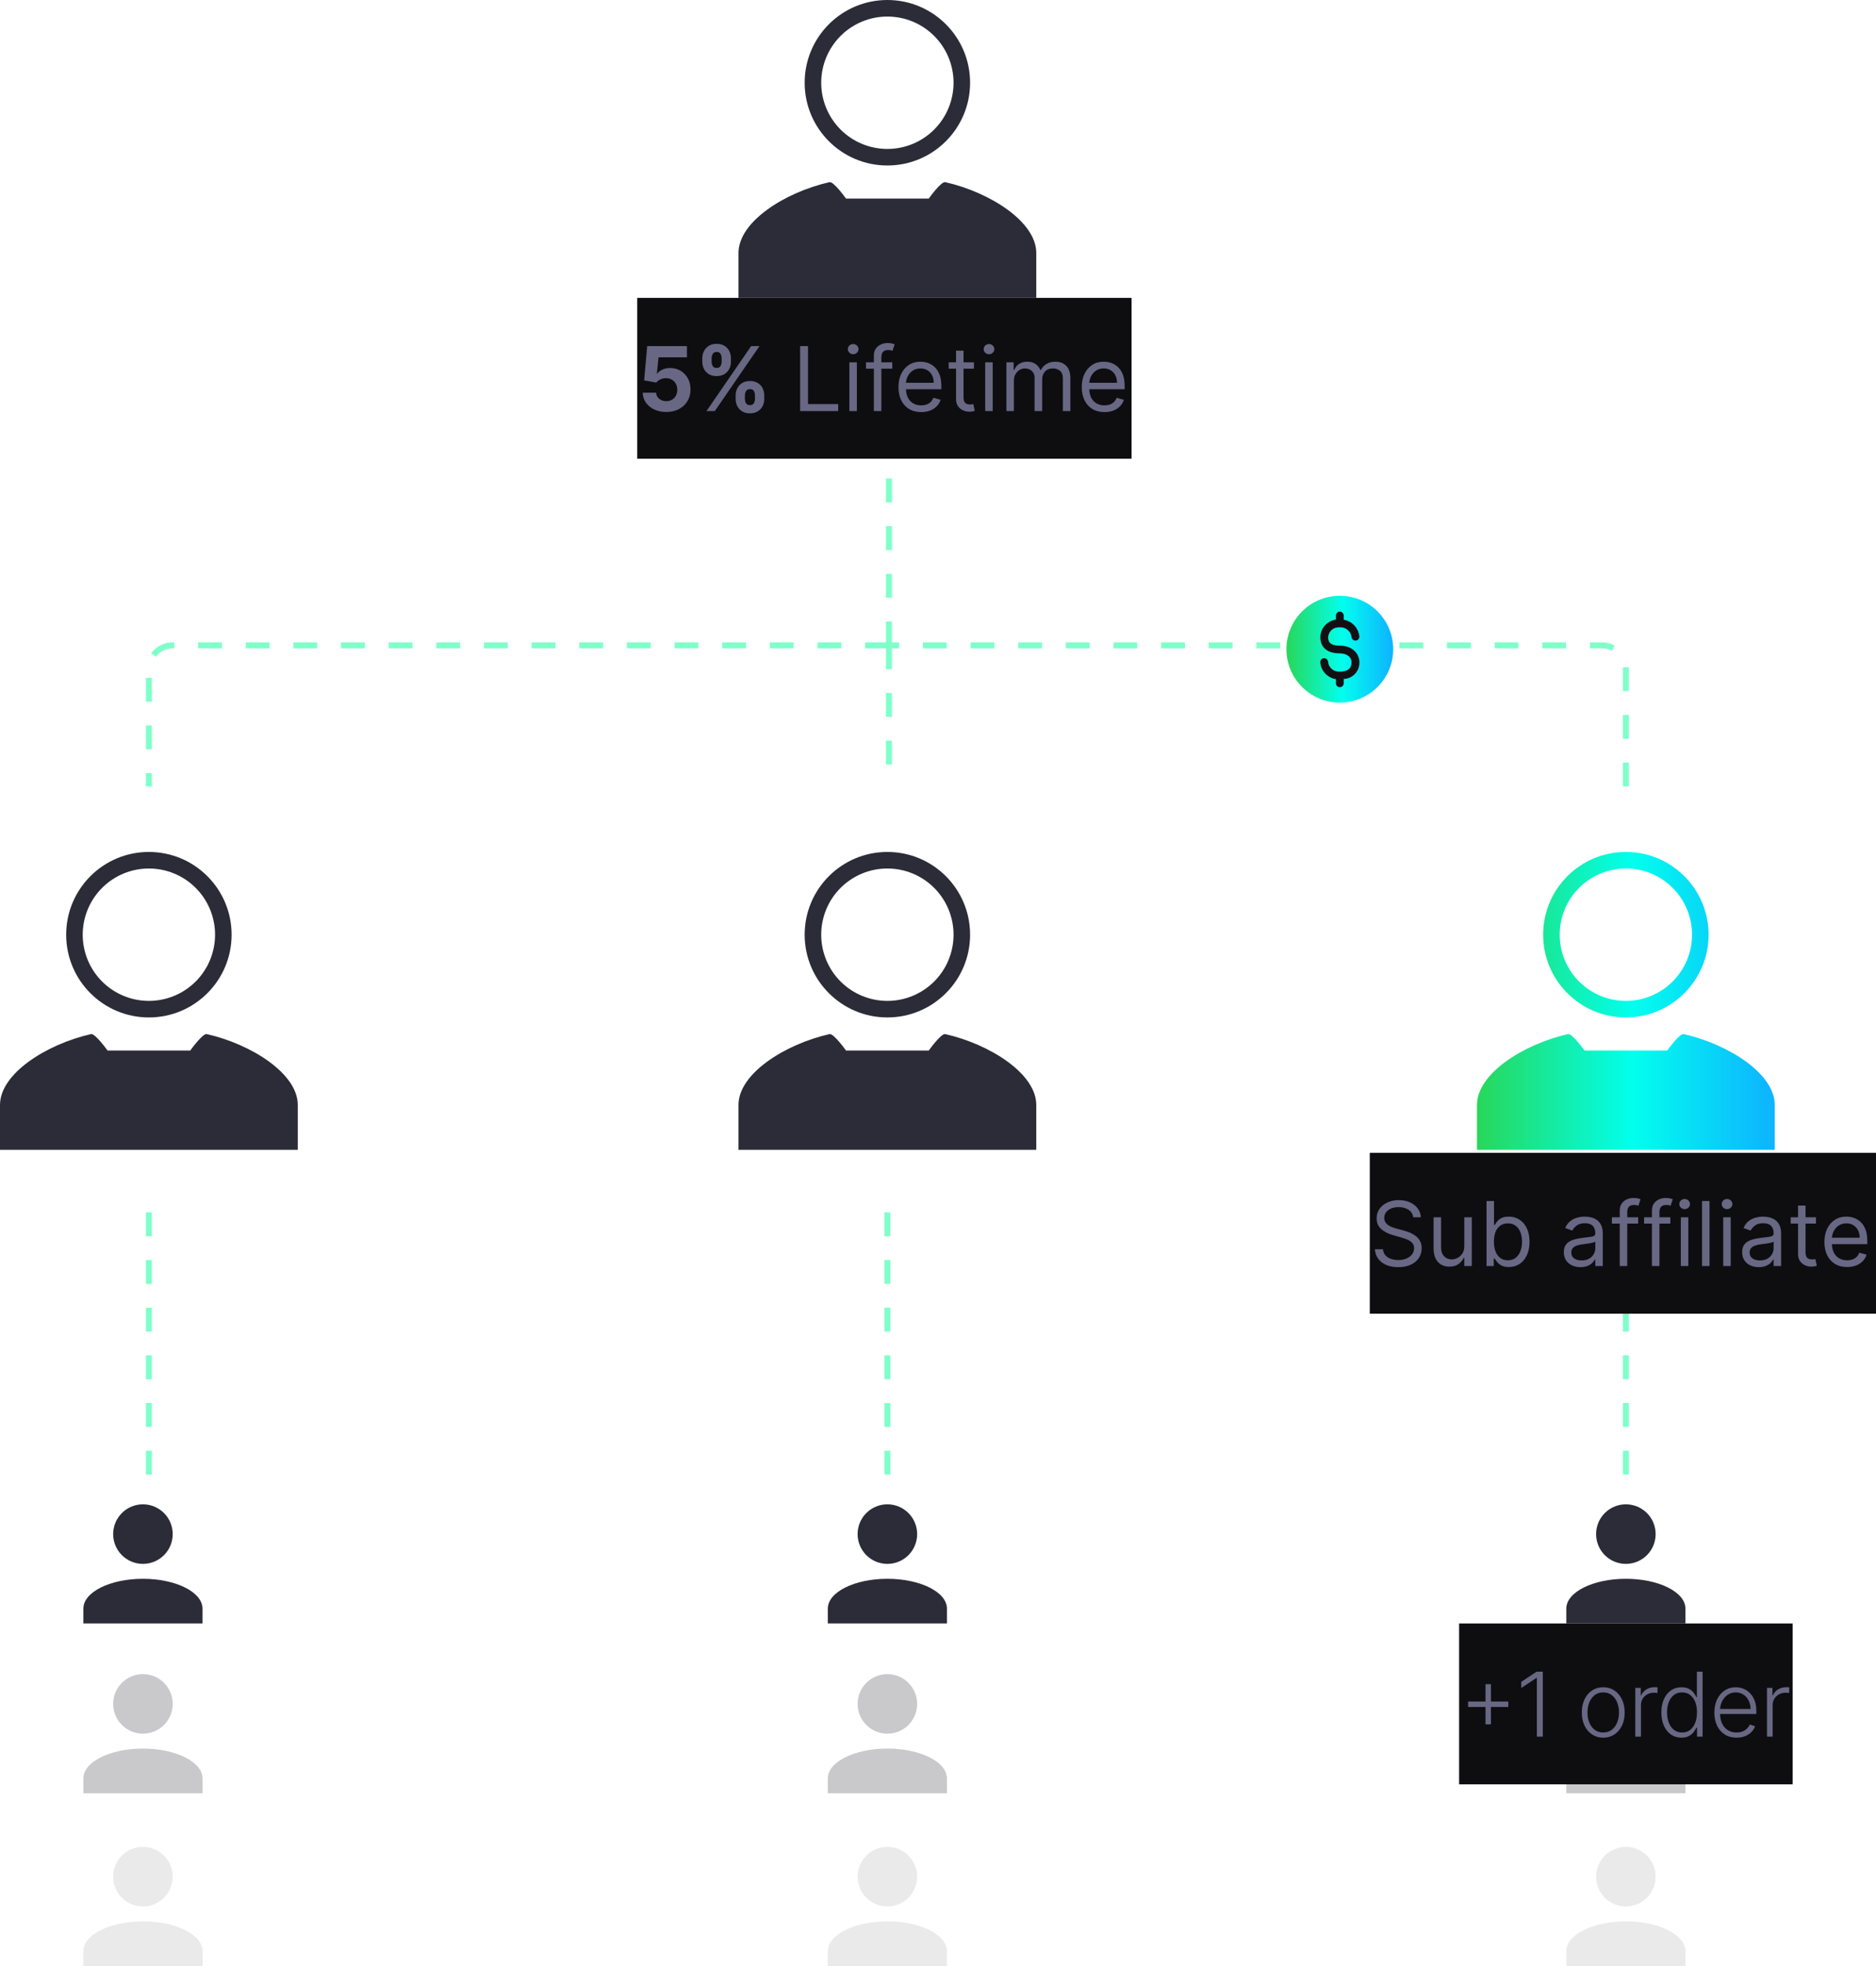 <svg width="315" height="330" viewBox="0 0 315 330" fill="none" xmlns="http://www.w3.org/2000/svg">
<path d="M24 252.5C25.326 252.5 26.598 253.027 27.535 253.964C28.473 254.902 29 256.174 29 257.5C29 258.826 28.473 260.098 27.535 261.036C26.598 261.973 25.326 262.5 24 262.5C22.674 262.5 21.402 261.973 20.465 261.036C19.527 260.098 19 258.826 19 257.5C19 256.174 19.527 254.902 20.465 253.964C21.402 253.027 22.674 252.5 24 252.5ZM24 265C29.525 265 34 267.238 34 270V272.5H14V270C14 267.238 18.475 265 24 265Z" fill="#2C2C38"/>
<path d="M149 252.5C150.326 252.5 151.598 253.027 152.536 253.964C153.473 254.902 154 256.174 154 257.5C154 258.826 153.473 260.098 152.536 261.036C151.598 261.973 150.326 262.5 149 262.5C147.674 262.5 146.402 261.973 145.464 261.036C144.527 260.098 144 258.826 144 257.5C144 256.174 144.527 254.902 145.464 253.964C146.402 253.027 147.674 252.5 149 252.5ZM149 265C154.525 265 159 267.238 159 270V272.5H139V270C139 267.238 143.475 265 149 265Z" fill="#2C2C38"/>
<path opacity="0.25" d="M149 281C150.326 281 151.598 281.527 152.536 282.464C153.473 283.402 154 284.674 154 286C154 287.326 153.473 288.598 152.536 289.536C151.598 290.473 150.326 291 149 291C147.674 291 146.402 290.473 145.464 289.536C144.527 288.598 144 287.326 144 286C144 284.674 144.527 283.402 145.464 282.464C146.402 281.527 147.674 281 149 281ZM149 293.5C154.525 293.5 159 295.738 159 298.5V301H139V298.5C139 295.738 143.475 293.5 149 293.5Z" fill="#2A2A35"/>
<path opacity="0.25" d="M273 281C274.326 281 275.598 281.527 276.536 282.464C277.473 283.402 278 284.674 278 286C278 287.326 277.473 288.598 276.536 289.536C275.598 290.473 274.326 291 273 291C271.674 291 270.402 290.473 269.464 289.536C268.527 288.598 268 287.326 268 286C268 284.674 268.527 283.402 269.464 282.464C270.402 281.527 271.674 281 273 281ZM273 293.5C278.525 293.5 283 295.738 283 298.5V301H263V298.5C263 295.738 267.475 293.5 273 293.5Z" fill="#2A2A35"/>
<path opacity="0.25" d="M24 281C25.326 281 26.598 281.527 27.535 282.464C28.473 283.402 29 284.674 29 286C29 287.326 28.473 288.598 27.535 289.536C26.598 290.473 25.326 291 24 291C22.674 291 21.402 290.473 20.465 289.536C19.527 288.598 19 287.326 19 286C19 284.674 19.527 283.402 20.465 282.464C21.402 281.527 22.674 281 24 281ZM24 293.5C29.525 293.5 34 295.738 34 298.5V301H14V298.5C14 295.738 18.475 293.5 24 293.5Z" fill="#2A2A35"/>
<path opacity="0.1" d="M149 310C150.326 310 151.598 310.527 152.536 311.464C153.473 312.402 154 313.674 154 315C154 316.326 153.473 317.598 152.536 318.536C151.598 319.473 150.326 320 149 320C147.674 320 146.402 319.473 145.464 318.536C144.527 317.598 144 316.326 144 315C144 313.674 144.527 312.402 145.464 311.464C146.402 310.527 147.674 310 149 310ZM149 322.5C154.525 322.5 159 324.738 159 327.5V330H139V327.5C139 324.738 143.475 322.5 149 322.5Z" fill="#2A2A35"/>
<path opacity="0.1" d="M273 310C274.326 310 275.598 310.527 276.536 311.464C277.473 312.402 278 313.674 278 315C278 316.326 277.473 317.598 276.536 318.536C275.598 319.473 274.326 320 273 320C271.674 320 270.402 319.473 269.464 318.536C268.527 317.598 268 316.326 268 315C268 313.674 268.527 312.402 269.464 311.464C270.402 310.527 271.674 310 273 310ZM273 322.5C278.525 322.5 283 324.738 283 327.5V330H263V327.5C263 324.738 267.475 322.5 273 322.5Z" fill="#2A2A35"/>
<path opacity="0.1" d="M24 310C25.326 310 26.598 310.527 27.535 311.464C28.473 312.402 29 313.674 29 315C29 316.326 28.473 317.598 27.535 318.536C26.598 319.473 25.326 320 24 320C22.674 320 21.402 319.473 20.465 318.536C19.527 317.598 19 316.326 19 315C19 313.674 19.527 312.402 20.465 311.464C21.402 310.527 22.674 310 24 310ZM24 322.5C29.525 322.5 34 324.738 34 327.5V330H14V327.5C14 324.738 18.475 322.5 24 322.5Z" fill="#2A2A35"/>
<path d="M273 252.5C274.326 252.5 275.598 253.027 276.536 253.964C277.473 254.902 278 256.174 278 257.5C278 258.826 277.473 260.098 276.536 261.036C275.598 261.973 274.326 262.5 273 262.5C271.674 262.5 270.402 261.973 269.464 261.036C268.527 260.098 268 258.826 268 257.5C268 256.174 268.527 254.902 269.464 253.964C270.402 253.027 271.674 252.5 273 252.5ZM273 265C278.525 265 283 267.238 283 270V272.5H263V270C263 267.238 267.475 265 273 265Z" fill="#2C2C38"/>
<path fill-rule="evenodd" clip-rule="evenodd" d="M139.278 30.574C139.976 30.414 142.056 33.333 142.056 33.333H155.944C155.944 33.333 158.024 30.414 158.722 30.574C166.228 32.282 174 37.215 174 42.458V50H124V42.458C124 37.215 131.772 32.282 139.278 30.574ZM149 25C151.947 25 154.773 23.829 156.857 21.746C158.94 19.662 160.111 16.836 160.111 13.889C160.111 10.942 158.94 8.116 156.857 6.032C154.773 3.948 151.947 2.778 149 2.778C146.053 2.778 143.227 3.948 141.143 6.032C139.06 8.116 137.889 10.942 137.889 13.889C137.889 16.836 139.06 19.662 141.143 21.746C143.227 23.829 146.053 25 149 25ZM149 27.778C156.671 27.778 162.889 21.56 162.889 13.889C162.889 6.218 156.671 0 149 0C141.329 0 135.111 6.218 135.111 13.889C135.111 21.56 141.329 27.778 149 27.778Z" fill="#2C2C38"/>
<path opacity="0.5" d="M273 132L273 112.319C273 110.11 271.209 108.319 269 108.319L149.263 108.319M149.263 108.319L29 108.319C26.791 108.319 25 110.11 25 112.319L25 132M149.263 108.319L149.263 132M149.263 108.319L149.263 56.5" stroke="#00FF94" stroke-dasharray="4 4"/>
<path opacity="0.5" d="M149 247.5L149 200.5" stroke="#00FF94" stroke-dasharray="4 4"/>
<path opacity="0.5" d="M273 247.5L273 200.5" stroke="#00FF94" stroke-dasharray="4 4"/>
<path opacity="0.5" d="M25 247.5L25 200.5" stroke="#00FF94" stroke-dasharray="4 4"/>
<g filter="url(#filter0_d_0_919)">
<path fill-rule="evenodd" clip-rule="evenodd" d="M263.278 173.574C263.976 173.414 266.056 176.333 266.056 176.333H279.944C279.944 176.333 282.024 173.414 282.722 173.574C290.228 175.282 298 180.215 298 185.458V193H248V185.458C248 180.215 255.772 175.282 263.278 173.574ZM273 168C275.947 168 278.773 166.829 280.857 164.746C282.94 162.662 284.111 159.836 284.111 156.889C284.111 153.942 282.94 151.116 280.857 149.032C278.773 146.948 275.947 145.778 273 145.778C270.053 145.778 267.227 146.948 265.143 149.032C263.06 151.116 261.889 153.942 261.889 156.889C261.889 159.836 263.06 162.662 265.143 164.746C267.227 166.829 270.053 168 273 168ZM273 170.778C280.671 170.778 286.889 164.56 286.889 156.889C286.889 149.218 280.671 143 273 143C265.329 143 259.111 149.218 259.111 156.889C259.111 164.56 265.329 170.778 273 170.778Z" fill="url(#paint0_linear_0_919)"/>
</g>
<path fill-rule="evenodd" clip-rule="evenodd" d="M139.278 173.574C139.976 173.414 142.056 176.333 142.056 176.333H155.944C155.944 176.333 158.024 173.414 158.722 173.574C166.228 175.282 174 180.215 174 185.458V193H124V185.458C124 180.215 131.772 175.282 139.278 173.574ZM149 168C151.947 168 154.773 166.829 156.857 164.746C158.94 162.662 160.111 159.836 160.111 156.889C160.111 153.942 158.94 151.116 156.857 149.032C154.773 146.948 151.947 145.778 149 145.778C146.053 145.778 143.227 146.948 141.143 149.032C139.06 151.116 137.889 153.942 137.889 156.889C137.889 159.836 139.06 162.662 141.143 164.746C143.227 166.829 146.053 168 149 168ZM149 170.778C156.671 170.778 162.889 164.56 162.889 156.889C162.889 149.218 156.671 143 149 143C141.329 143 135.111 149.218 135.111 156.889C135.111 164.56 141.329 170.778 149 170.778Z" fill="#2C2C38"/>
<path fill-rule="evenodd" clip-rule="evenodd" d="M15.278 173.574C15.976 173.414 18.056 176.333 18.056 176.333H31.944C31.944 176.333 34.024 173.414 34.722 173.574C42.228 175.282 50 180.215 50 185.458V193H0V185.458C0 180.215 7.772 175.282 15.278 173.574ZM25 168C27.947 168 30.773 166.829 32.857 164.746C34.941 162.662 36.111 159.836 36.111 156.889C36.111 153.942 34.941 151.116 32.857 149.032C30.773 146.948 27.947 145.778 25 145.778C22.053 145.778 19.227 146.948 17.143 149.032C15.059 151.116 13.889 153.942 13.889 156.889C13.889 159.836 15.059 162.662 17.143 164.746C19.227 166.829 22.053 168 25 168ZM25 170.778C32.671 170.778 38.889 164.56 38.889 156.889C38.889 149.218 32.671 143 25 143C17.329 143 11.111 149.218 11.111 156.889C11.111 164.56 17.329 170.778 25 170.778Z" fill="#2C2C38"/>
<rect width="85" height="27" transform="translate(230 193.5)" fill="#0E0E11"/>
<path d="M237.287 204.318C237.223 203.778 236.964 203.359 236.509 203.061C236.055 202.763 235.497 202.614 234.837 202.614C234.354 202.614 233.931 202.692 233.569 202.848C233.21 203.004 232.93 203.219 232.727 203.493C232.528 203.766 232.429 204.077 232.429 204.425C232.429 204.716 232.498 204.966 232.637 205.176C232.779 205.382 232.96 205.554 233.18 205.692C233.4 205.827 233.631 205.939 233.873 206.028C234.114 206.113 234.336 206.183 234.538 206.236L235.646 206.534C235.93 206.609 236.246 206.712 236.594 206.843C236.946 206.974 237.282 207.154 237.601 207.381C237.924 207.605 238.191 207.892 238.4 208.244C238.61 208.596 238.714 209.027 238.714 209.538C238.714 210.128 238.56 210.661 238.251 211.136C237.946 211.612 237.498 211.99 236.909 212.271C236.323 212.551 235.611 212.692 234.773 212.692C233.991 212.692 233.315 212.566 232.743 212.314C232.175 212.061 231.728 211.71 231.401 211.259C231.078 210.808 230.895 210.284 230.852 209.688H232.216C232.251 210.099 232.39 210.44 232.631 210.71C232.876 210.977 233.185 211.175 233.558 211.307C233.935 211.435 234.339 211.499 234.773 211.499C235.277 211.499 235.73 211.417 236.131 211.254C236.532 211.087 236.85 210.856 237.085 210.561C237.319 210.263 237.436 209.915 237.436 209.517C237.436 209.155 237.335 208.86 237.132 208.633C236.93 208.406 236.664 208.221 236.333 208.079C236.003 207.937 235.646 207.812 235.263 207.706L233.92 207.322C233.068 207.077 232.393 206.728 231.896 206.273C231.399 205.819 231.151 205.224 231.151 204.489C231.151 203.878 231.316 203.345 231.646 202.891C231.98 202.433 232.427 202.077 232.988 201.825C233.553 201.57 234.183 201.442 234.879 201.442C235.582 201.442 236.207 201.568 236.754 201.82C237.301 202.069 237.734 202.409 238.054 202.843C238.377 203.276 238.548 203.768 238.565 204.318H237.287ZM245.872 209.155V204.318H247.129V212.5H245.872V211.115H245.787C245.595 211.531 245.297 211.884 244.892 212.175C244.487 212.463 243.976 212.607 243.358 212.607C242.847 212.607 242.392 212.495 241.994 212.271C241.597 212.044 241.284 211.703 241.057 211.248C240.83 210.79 240.716 210.213 240.716 209.517V204.318H241.973V209.432C241.973 210.028 242.14 210.504 242.474 210.859C242.811 211.214 243.241 211.392 243.763 211.392C244.075 211.392 244.393 211.312 244.716 211.152C245.043 210.993 245.316 210.748 245.537 210.417C245.76 210.087 245.872 209.666 245.872 209.155ZM249.602 212.5V201.591H250.859V205.618H250.966C251.058 205.476 251.186 205.295 251.349 205.075C251.516 204.851 251.754 204.652 252.063 204.478C252.376 204.3 252.798 204.212 253.331 204.212C254.02 204.212 254.627 204.384 255.153 204.728C255.678 205.073 256.088 205.561 256.383 206.193C256.678 206.825 256.825 207.571 256.825 208.43C256.825 209.297 256.678 210.048 256.383 210.684C256.088 211.316 255.68 211.806 255.158 212.154C254.636 212.498 254.034 212.67 253.352 212.67C252.827 212.67 252.406 212.583 252.09 212.409C251.774 212.232 251.531 212.031 251.36 211.808C251.19 211.58 251.058 211.392 250.966 211.243H250.817V212.5H249.602ZM250.838 208.409C250.838 209.027 250.929 209.572 251.11 210.044C251.291 210.513 251.555 210.881 251.903 211.147C252.251 211.41 252.678 211.541 253.182 211.541C253.707 211.541 254.146 211.403 254.498 211.126C254.853 210.845 255.119 210.469 255.297 209.996C255.478 209.521 255.568 208.991 255.568 208.409C255.568 207.834 255.479 207.315 255.302 206.854C255.128 206.388 254.863 206.021 254.508 205.751C254.157 205.478 253.714 205.341 253.182 205.341C252.67 205.341 252.241 205.471 251.893 205.73C251.545 205.985 251.282 206.344 251.104 206.806C250.927 207.264 250.838 207.798 250.838 208.409ZM265.375 212.692C264.856 212.692 264.386 212.594 263.963 212.399C263.54 212.2 263.205 211.914 262.956 211.541C262.708 211.165 262.583 210.71 262.583 210.178C262.583 209.709 262.676 209.329 262.86 209.038C263.045 208.743 263.292 208.512 263.601 208.345C263.91 208.178 264.251 208.054 264.624 207.972C265 207.887 265.378 207.82 265.758 207.77C266.255 207.706 266.658 207.658 266.967 207.626C267.28 207.591 267.507 207.532 267.649 207.45C267.795 207.369 267.868 207.227 267.868 207.024V206.982C267.868 206.456 267.724 206.048 267.436 205.756C267.152 205.465 266.721 205.32 266.142 205.32C265.542 205.32 265.071 205.451 264.73 205.714C264.389 205.977 264.15 206.257 264.011 206.555L262.818 206.129C263.031 205.632 263.315 205.245 263.67 204.968C264.029 204.687 264.419 204.492 264.842 204.382C265.268 204.268 265.687 204.212 266.099 204.212C266.362 204.212 266.664 204.244 267.005 204.308C267.349 204.368 267.681 204.494 268.001 204.686C268.324 204.877 268.592 205.167 268.805 205.554C269.018 205.941 269.125 206.46 269.125 207.109V212.5H267.868V211.392H267.804C267.718 211.57 267.576 211.76 267.377 211.962C267.179 212.164 266.914 212.337 266.584 212.479C266.254 212.621 265.85 212.692 265.375 212.692ZM265.566 211.562C266.064 211.562 266.483 211.465 266.824 211.27C267.168 211.074 267.427 210.822 267.601 210.513C267.779 210.204 267.868 209.879 267.868 209.538V208.388C267.814 208.452 267.697 208.51 267.516 208.564C267.338 208.613 267.132 208.658 266.898 208.697C266.667 208.732 266.442 208.764 266.222 208.793C266.005 208.817 265.829 208.839 265.694 208.857C265.368 208.899 265.062 208.968 264.778 209.064C264.498 209.157 264.27 209.297 264.096 209.485C263.926 209.67 263.841 209.922 263.841 210.241C263.841 210.678 264.002 211.009 264.325 211.232C264.652 211.452 265.066 211.562 265.566 211.562ZM275.063 204.318V205.384H270.652V204.318H275.063ZM271.973 212.5V203.189C271.973 202.72 272.083 202.33 272.303 202.017C272.524 201.705 272.809 201.47 273.161 201.314C273.513 201.158 273.884 201.08 274.274 201.08C274.583 201.08 274.835 201.104 275.031 201.154C275.226 201.204 275.372 201.25 275.467 201.293L275.105 202.379C275.041 202.358 274.953 202.331 274.839 202.299C274.729 202.267 274.583 202.251 274.402 202.251C273.987 202.251 273.687 202.356 273.502 202.566C273.321 202.775 273.23 203.082 273.23 203.487V212.5H271.973ZM280.468 204.318V205.384H276.057V204.318H280.468ZM277.378 212.5V203.189C277.378 202.72 277.488 202.33 277.709 202.017C277.929 201.705 278.215 201.47 278.566 201.314C278.918 201.158 279.289 201.08 279.68 201.08C279.988 201.08 280.241 201.104 280.436 201.154C280.631 201.204 280.777 201.25 280.873 201.293L280.51 202.379C280.447 202.358 280.358 202.331 280.244 202.299C280.134 202.267 279.988 202.251 279.807 202.251C279.392 202.251 279.092 202.356 278.907 202.566C278.726 202.775 278.635 203.082 278.635 203.487V212.5H277.378ZM282.23 212.5V204.318H283.487V212.5H282.23ZM282.869 202.955C282.624 202.955 282.413 202.871 282.235 202.704C282.061 202.537 281.974 202.337 281.974 202.102C281.974 201.868 282.061 201.667 282.235 201.5C282.413 201.333 282.624 201.25 282.869 201.25C283.114 201.25 283.323 201.333 283.497 201.5C283.675 201.667 283.764 201.868 283.764 202.102C283.764 202.337 283.675 202.537 283.497 202.704C283.323 202.871 283.114 202.955 282.869 202.955ZM287.046 201.591V212.5H285.789V201.591H287.046ZM289.349 212.5V204.318H290.606V212.5H289.349ZM289.988 202.955C289.743 202.955 289.532 202.871 289.354 202.704C289.18 202.537 289.093 202.337 289.093 202.102C289.093 201.868 289.18 201.667 289.354 201.5C289.532 201.333 289.743 201.25 289.988 201.25C290.233 201.25 290.443 201.333 290.617 201.5C290.794 201.667 290.883 201.868 290.883 202.102C290.883 202.337 290.794 202.537 290.617 202.704C290.443 202.871 290.233 202.955 289.988 202.955ZM295.316 212.692C294.798 212.692 294.327 212.594 293.904 212.399C293.482 212.2 293.146 211.914 292.898 211.541C292.649 211.165 292.525 210.71 292.525 210.178C292.525 209.709 292.617 209.329 292.802 209.038C292.987 208.743 293.233 208.512 293.542 208.345C293.851 208.178 294.192 208.054 294.565 207.972C294.941 207.887 295.32 207.82 295.7 207.77C296.197 207.706 296.6 207.658 296.909 207.626C297.221 207.591 297.449 207.532 297.591 207.45C297.736 207.369 297.809 207.227 297.809 207.024V206.982C297.809 206.456 297.665 206.048 297.377 205.756C297.093 205.465 296.662 205.32 296.083 205.32C295.483 205.32 295.012 205.451 294.672 205.714C294.331 205.977 294.091 206.257 293.952 206.555L292.759 206.129C292.972 205.632 293.256 205.245 293.612 204.968C293.97 204.687 294.361 204.492 294.783 204.382C295.21 204.268 295.629 204.212 296.04 204.212C296.303 204.212 296.605 204.244 296.946 204.308C297.29 204.368 297.623 204.494 297.942 204.686C298.265 204.877 298.533 205.167 298.746 205.554C298.96 205.941 299.066 206.46 299.066 207.109V212.5H297.809V211.392H297.745C297.66 211.57 297.518 211.76 297.319 211.962C297.12 212.164 296.855 212.337 296.525 212.479C296.195 212.621 295.792 212.692 295.316 212.692ZM295.508 211.562C296.005 211.562 296.424 211.465 296.765 211.27C297.109 211.074 297.369 210.822 297.543 210.513C297.72 210.204 297.809 209.879 297.809 209.538V208.388C297.756 208.452 297.638 208.51 297.457 208.564C297.28 208.613 297.074 208.658 296.839 208.697C296.609 208.732 296.383 208.764 296.163 208.793C295.946 208.817 295.771 208.839 295.636 208.857C295.309 208.899 295.004 208.968 294.719 209.064C294.439 209.157 294.212 209.297 294.038 209.485C293.867 209.67 293.782 209.922 293.782 210.241C293.782 210.678 293.944 211.009 294.267 211.232C294.593 211.452 295.007 211.562 295.508 211.562ZM304.919 204.318V205.384H300.679V204.318H304.919ZM301.915 202.358H303.172V210.156C303.172 210.511 303.223 210.778 303.326 210.955C303.433 211.129 303.568 211.246 303.731 211.307C303.898 211.364 304.074 211.392 304.258 211.392C304.397 211.392 304.51 211.385 304.599 211.371C304.688 211.353 304.759 211.339 304.812 211.328L305.068 212.457C304.983 212.489 304.864 212.521 304.711 212.553C304.558 212.589 304.365 212.607 304.13 212.607C303.775 212.607 303.427 212.53 303.086 212.377C302.749 212.225 302.468 211.992 302.245 211.68C302.025 211.367 301.915 210.973 301.915 210.497V202.358ZM310.152 212.67C309.364 212.67 308.684 212.496 308.112 212.148C307.544 211.797 307.105 211.307 306.796 210.678C306.491 210.046 306.338 209.311 306.338 208.473C306.338 207.635 306.491 206.896 306.796 206.257C307.105 205.614 307.535 205.114 308.085 204.755C308.639 204.393 309.286 204.212 310.024 204.212C310.451 204.212 310.871 204.283 311.287 204.425C311.702 204.567 312.081 204.798 312.421 205.117C312.762 205.433 313.034 205.852 313.236 206.374C313.439 206.896 313.54 207.539 313.54 208.303V208.835H307.233V207.749H312.262C312.262 207.287 312.169 206.875 311.985 206.513C311.804 206.151 311.544 205.865 311.207 205.655C310.873 205.446 310.479 205.341 310.024 205.341C309.524 205.341 309.09 205.465 308.725 205.714C308.362 205.959 308.084 206.278 307.888 206.673C307.693 207.067 307.595 207.489 307.595 207.94V208.665C307.595 209.283 307.702 209.806 307.915 210.236C308.132 210.662 308.432 210.987 308.815 211.211C309.199 211.431 309.644 211.541 310.152 211.541C310.483 211.541 310.781 211.495 311.047 211.403C311.317 211.307 311.55 211.165 311.745 210.977C311.94 210.785 312.091 210.547 312.198 210.263L313.412 210.604C313.284 211.016 313.07 211.378 312.768 211.69C312.466 211.999 312.093 212.241 311.649 212.415C311.205 212.585 310.706 212.67 310.152 212.67Z" fill="#686884"/>
<rect width="83" height="27" transform="translate(107 50)" fill="#0E0E11"/>
<path d="M111.869 69.149C111.116 69.149 110.445 69.011 109.855 68.734C109.269 68.457 108.804 68.075 108.46 67.588C108.115 67.102 107.936 66.544 107.922 65.916H110.159C110.184 66.338 110.361 66.681 110.691 66.944C111.022 67.207 111.414 67.338 111.869 67.338C112.231 67.338 112.55 67.258 112.827 67.098C113.108 66.935 113.326 66.71 113.483 66.422C113.642 66.131 113.722 65.797 113.722 65.421C113.722 65.037 113.641 64.7 113.477 64.408C113.317 64.117 113.096 63.89 112.811 63.727C112.527 63.563 112.202 63.48 111.837 63.476C111.517 63.476 111.206 63.542 110.904 63.673C110.606 63.805 110.374 63.984 110.207 64.211L108.156 63.844L108.673 58.091H115.342V59.977H110.574L110.292 62.709H110.356C110.548 62.439 110.837 62.216 111.224 62.038C111.611 61.86 112.044 61.772 112.524 61.772C113.181 61.772 113.767 61.926 114.282 62.235C114.797 62.544 115.203 62.968 115.501 63.508C115.8 64.044 115.947 64.662 115.944 65.362C115.947 66.097 115.777 66.75 115.432 67.322C115.091 67.89 114.614 68.338 113.999 68.664C113.388 68.988 112.678 69.149 111.869 69.149ZM123.523 66.954V66.379C123.523 65.942 123.616 65.541 123.8 65.175C123.989 64.806 124.26 64.511 124.615 64.291C124.974 64.067 125.411 63.956 125.926 63.956C126.448 63.956 126.886 64.066 127.241 64.286C127.6 64.506 127.87 64.801 128.051 65.17C128.236 65.536 128.328 65.939 128.328 66.379V66.954C128.328 67.391 128.236 67.794 128.051 68.164C127.866 68.529 127.595 68.822 127.236 69.043C126.877 69.266 126.441 69.378 125.926 69.378C125.404 69.378 124.965 69.266 124.61 69.043C124.255 68.822 123.985 68.529 123.8 68.164C123.616 67.794 123.523 67.391 123.523 66.954ZM125.074 66.379V66.954C125.074 67.207 125.134 67.445 125.255 67.668C125.379 67.892 125.603 68.004 125.926 68.004C126.249 68.004 126.469 67.894 126.586 67.674C126.707 67.454 126.767 67.214 126.767 66.954V66.379C126.767 66.12 126.711 65.879 126.597 65.655C126.483 65.431 126.26 65.319 125.926 65.319C125.606 65.319 125.384 65.431 125.26 65.655C125.136 65.879 125.074 66.12 125.074 66.379ZM117.925 60.712V60.136C117.925 59.696 118.019 59.293 118.207 58.927C118.396 58.558 118.667 58.263 119.022 58.043C119.381 57.823 119.814 57.713 120.322 57.713C120.848 57.713 121.288 57.823 121.643 58.043C121.998 58.263 122.268 58.558 122.453 58.927C122.637 59.293 122.73 59.696 122.73 60.136V60.712C122.73 61.152 122.636 61.555 122.447 61.921C122.263 62.287 121.991 62.58 121.632 62.8C121.277 63.016 120.841 63.125 120.322 63.125C119.804 63.125 119.365 63.015 119.006 62.794C118.651 62.571 118.381 62.278 118.197 61.916C118.016 61.55 117.925 61.148 117.925 60.712ZM119.486 60.136V60.712C119.486 60.971 119.546 61.211 119.667 61.431C119.791 61.651 120.01 61.761 120.322 61.761C120.649 61.761 120.871 61.651 120.988 61.431C121.109 61.211 121.169 60.971 121.169 60.712V60.136C121.169 59.877 121.112 59.636 120.999 59.412C120.885 59.188 120.659 59.076 120.322 59.076C120.006 59.076 119.788 59.19 119.667 59.417C119.546 59.645 119.486 59.884 119.486 60.136ZM118.628 69L126.128 58.091H127.524L120.024 69H118.628ZM134.351 69V58.091H135.672V67.828H140.743V69H134.351ZM142.618 69V60.818H143.875V69H142.618ZM143.258 59.455C143.013 59.455 142.801 59.371 142.624 59.204C142.45 59.037 142.363 58.837 142.363 58.602C142.363 58.368 142.45 58.167 142.624 58C142.801 57.834 143.013 57.75 143.258 57.75C143.503 57.75 143.712 57.834 143.886 58C144.064 58.167 144.152 58.368 144.152 58.602C144.152 58.837 144.064 59.037 143.886 59.204C143.712 59.371 143.503 59.455 143.258 59.455ZM149.821 60.818V61.883H145.411V60.818H149.821ZM146.732 69V59.689C146.732 59.22 146.842 58.83 147.062 58.517C147.282 58.205 147.568 57.97 147.92 57.814C148.271 57.658 148.642 57.58 149.033 57.58C149.342 57.58 149.594 57.604 149.789 57.654C149.985 57.704 150.13 57.75 150.226 57.793L149.864 58.879C149.8 58.858 149.711 58.831 149.598 58.799C149.488 58.767 149.342 58.751 149.161 58.751C148.745 58.751 148.445 58.856 148.261 59.066C148.08 59.275 147.989 59.582 147.989 59.987V69H146.732ZM154.677 69.171C153.888 69.171 153.208 68.996 152.637 68.648C152.068 68.297 151.63 67.807 151.321 67.178C151.015 66.546 150.863 65.811 150.863 64.973C150.863 64.135 151.015 63.396 151.321 62.757C151.63 62.114 152.059 61.614 152.61 61.255C153.164 60.893 153.81 60.712 154.549 60.712C154.975 60.712 155.396 60.783 155.811 60.925C156.227 61.067 156.605 61.298 156.946 61.617C157.287 61.933 157.558 62.352 157.761 62.874C157.963 63.396 158.064 64.039 158.064 64.803V65.335H151.758V64.249H156.786C156.786 63.787 156.694 63.375 156.509 63.013C156.328 62.651 156.069 62.365 155.731 62.155C155.398 61.946 155.003 61.841 154.549 61.841C154.048 61.841 153.615 61.965 153.249 62.214C152.887 62.459 152.608 62.778 152.413 63.173C152.218 63.567 152.12 63.989 152.12 64.44V65.165C152.12 65.783 152.226 66.306 152.439 66.736C152.656 67.162 152.956 67.487 153.34 67.711C153.723 67.931 154.169 68.041 154.677 68.041C155.007 68.041 155.305 67.995 155.572 67.903C155.841 67.807 156.074 67.665 156.269 67.477C156.465 67.285 156.616 67.047 156.722 66.763L157.937 67.104C157.809 67.516 157.594 67.878 157.292 68.19C156.99 68.499 156.617 68.741 156.173 68.915C155.73 69.085 155.231 69.171 154.677 69.171ZM163.535 60.818V61.883H159.295V60.818H163.535ZM160.531 58.858H161.788V66.656C161.788 67.011 161.839 67.278 161.942 67.455C162.049 67.629 162.184 67.746 162.347 67.807C162.514 67.864 162.69 67.892 162.874 67.892C163.013 67.892 163.127 67.885 163.215 67.871C163.304 67.853 163.375 67.839 163.428 67.828L163.684 68.957C163.599 68.989 163.48 69.021 163.327 69.053C163.175 69.089 162.981 69.106 162.747 69.106C162.392 69.106 162.044 69.03 161.703 68.877C161.365 68.725 161.085 68.492 160.861 68.18C160.641 67.867 160.531 67.473 160.531 66.997V58.858ZM165.426 69V60.818H166.683V69H165.426ZM166.065 59.455C165.82 59.455 165.609 59.371 165.431 59.204C165.257 59.037 165.17 58.837 165.17 58.602C165.17 58.368 165.257 58.167 165.431 58C165.609 57.834 165.82 57.75 166.065 57.75C166.31 57.75 166.52 57.834 166.694 58C166.871 58.167 166.96 58.368 166.96 58.602C166.96 58.837 166.871 59.037 166.694 59.204C166.52 59.371 166.31 59.455 166.065 59.455ZM168.986 69V60.818H170.2V62.097H170.307C170.477 61.66 170.752 61.321 171.132 61.079C171.512 60.834 171.968 60.712 172.501 60.712C173.041 60.712 173.49 60.834 173.849 61.079C174.211 61.321 174.493 61.66 174.696 62.097H174.781C174.991 61.674 175.305 61.338 175.724 61.09C176.143 60.838 176.645 60.712 177.231 60.712C177.963 60.712 178.561 60.941 179.026 61.399C179.492 61.853 179.724 62.562 179.724 63.524V69H178.467V63.524C178.467 62.92 178.302 62.489 177.972 62.23C177.641 61.971 177.253 61.841 176.805 61.841C176.23 61.841 175.784 62.015 175.468 62.363C175.152 62.707 174.994 63.144 174.994 63.673V69H173.716V63.396C173.716 62.931 173.565 62.556 173.263 62.272C172.961 61.985 172.572 61.841 172.096 61.841C171.77 61.841 171.464 61.928 171.18 62.102C170.9 62.276 170.672 62.517 170.498 62.826C170.328 63.132 170.243 63.485 170.243 63.886V69H168.986ZM185.453 69.171C184.665 69.171 183.985 68.996 183.413 68.648C182.845 68.297 182.406 67.807 182.097 67.178C181.792 66.546 181.639 65.811 181.639 64.973C181.639 64.135 181.792 63.396 182.097 62.757C182.406 62.114 182.836 61.614 183.386 61.255C183.94 60.893 184.587 60.712 185.325 60.712C185.751 60.712 186.172 60.783 186.588 60.925C187.003 61.067 187.381 61.298 187.722 61.617C188.063 61.933 188.335 62.352 188.537 62.874C188.74 63.396 188.841 64.039 188.841 64.803V65.335H182.534V64.249H187.562C187.562 63.787 187.47 63.375 187.285 63.013C187.104 62.651 186.845 62.365 186.508 62.155C186.174 61.946 185.78 61.841 185.325 61.841C184.824 61.841 184.391 61.965 184.025 62.214C183.663 62.459 183.384 62.778 183.189 63.173C182.994 63.567 182.896 63.989 182.896 64.44V65.165C182.896 65.783 183.003 66.306 183.216 66.736C183.432 67.162 183.733 67.487 184.116 67.711C184.5 67.931 184.945 68.041 185.453 68.041C185.783 68.041 186.082 67.995 186.348 67.903C186.618 67.807 186.85 67.665 187.046 67.477C187.241 67.285 187.392 67.047 187.498 66.763L188.713 67.104C188.585 67.516 188.37 67.878 188.068 68.19C187.767 68.499 187.394 68.741 186.95 68.915C186.506 69.085 186.007 69.171 185.453 69.171Z" fill="#686884"/>
<rect width="56" height="27" transform="translate(245 272.5)" fill="#0E0E11"/>
<path d="M249.432 289.433V282.684H250.343V289.433H249.432ZM246.513 286.514V285.603H253.262V286.514H246.513ZM259.051 280.591V291.5H258.055V281.635H257.991L255.435 283.334V282.301L258.013 280.591H259.051ZM269.201 291.67C268.494 291.67 267.869 291.491 267.326 291.132C266.786 290.774 266.363 290.278 266.058 289.646C265.753 289.011 265.6 288.277 265.6 287.446C265.6 286.608 265.753 285.871 266.058 285.236C266.363 284.597 266.786 284.099 267.326 283.744C267.869 283.386 268.494 283.206 269.201 283.206C269.907 283.206 270.531 283.386 271.07 283.744C271.61 284.103 272.033 284.6 272.338 285.236C272.647 285.871 272.802 286.608 272.802 287.446C272.802 288.277 272.649 289.011 272.344 289.646C272.038 290.278 271.614 290.774 271.07 291.132C270.531 291.491 269.907 291.67 269.201 291.67ZM269.201 290.802C269.769 290.802 270.25 290.65 270.644 290.344C271.038 290.039 271.337 289.632 271.539 289.124C271.745 288.616 271.848 288.057 271.848 287.446C271.848 286.836 271.745 286.275 271.539 285.763C271.337 285.252 271.038 284.842 270.644 284.533C270.25 284.224 269.769 284.069 269.201 284.069C268.636 284.069 268.155 284.224 267.757 284.533C267.363 284.842 267.063 285.252 266.857 285.763C266.655 286.275 266.553 286.836 266.553 287.446C266.553 288.057 266.655 288.616 266.857 289.124C267.063 289.632 267.363 290.039 267.757 290.344C268.151 290.65 268.633 290.802 269.201 290.802ZM274.583 291.5V283.318H275.505V284.575H275.574C275.737 284.163 276.021 283.831 276.426 283.579C276.834 283.324 277.296 283.196 277.811 283.196C277.889 283.196 277.976 283.197 278.072 283.201C278.168 283.205 278.248 283.208 278.312 283.212V284.176C278.269 284.169 278.195 284.158 278.088 284.144C277.981 284.13 277.866 284.123 277.742 284.123C277.316 284.123 276.936 284.213 276.602 284.394C276.272 284.572 276.011 284.819 275.819 285.135C275.627 285.451 275.531 285.811 275.531 286.216V291.5H274.583ZM282.326 291.67C281.655 291.67 281.067 291.493 280.563 291.138C280.059 290.783 279.665 290.287 279.381 289.652C279.1 289.016 278.96 288.276 278.96 287.43C278.96 286.589 279.1 285.852 279.381 285.22C279.665 284.584 280.061 284.091 280.569 283.739C281.076 283.384 281.668 283.206 282.342 283.206C282.839 283.206 283.253 283.295 283.583 283.473C283.914 283.647 284.178 283.863 284.377 284.123C284.576 284.382 284.73 284.634 284.841 284.879H284.926V280.591H285.879V291.5H284.952V289.982H284.841C284.73 290.23 284.574 290.486 284.372 290.749C284.169 291.008 283.901 291.227 283.567 291.404C283.237 291.582 282.824 291.67 282.326 291.67ZM282.438 290.802C282.967 290.802 283.418 290.658 283.791 290.371C284.164 290.08 284.448 289.68 284.643 289.172C284.842 288.661 284.942 288.075 284.942 287.414C284.942 286.761 284.844 286.184 284.649 285.683C284.453 285.179 284.169 284.785 283.797 284.501C283.424 284.213 282.971 284.069 282.438 284.069C281.891 284.069 281.43 284.218 281.053 284.517C280.68 284.811 280.396 285.211 280.201 285.715C280.009 286.219 279.913 286.786 279.913 287.414C279.913 288.05 280.011 288.624 280.206 289.135C280.402 289.646 280.686 290.053 281.059 290.355C281.435 290.653 281.895 290.802 282.438 290.802ZM291.588 291.67C290.824 291.67 290.164 291.493 289.606 291.138C289.049 290.779 288.617 290.284 288.312 289.652C288.01 289.016 287.859 288.284 287.859 287.457C287.859 286.633 288.01 285.902 288.312 285.262C288.617 284.62 289.038 284.117 289.574 283.755C290.114 283.389 290.737 283.206 291.444 283.206C291.888 283.206 292.316 283.288 292.728 283.451C293.14 283.611 293.509 283.858 293.836 284.192C294.166 284.522 294.427 284.939 294.619 285.444C294.81 285.944 294.906 286.537 294.906 287.223V287.691H288.514V286.855H293.937C293.937 286.33 293.83 285.857 293.617 285.438C293.408 285.016 293.115 284.682 292.738 284.437C292.365 284.192 291.934 284.069 291.444 284.069C290.925 284.069 290.469 284.208 290.075 284.485C289.681 284.762 289.372 285.127 289.148 285.582C288.928 286.037 288.816 286.534 288.813 287.074V287.574C288.813 288.224 288.924 288.792 289.148 289.279C289.375 289.762 289.697 290.136 290.112 290.403C290.528 290.669 291.02 290.802 291.588 290.802C291.975 290.802 292.314 290.742 292.605 290.621C292.9 290.5 293.147 290.339 293.346 290.136C293.548 289.93 293.701 289.705 293.804 289.46L294.704 289.753C294.58 290.097 294.375 290.415 294.091 290.706C293.811 290.998 293.459 291.232 293.037 291.409C292.618 291.583 292.135 291.67 291.588 291.67ZM296.696 291.5V283.318H297.617V284.575H297.686C297.85 284.163 298.134 283.831 298.539 283.579C298.947 283.324 299.409 283.196 299.924 283.196C300.002 283.196 300.089 283.197 300.185 283.201C300.281 283.205 300.36 283.208 300.424 283.212V284.176C300.382 284.169 300.307 284.158 300.201 284.144C300.094 284.13 299.979 284.123 299.854 284.123C299.428 284.123 299.048 284.213 298.715 284.394C298.384 284.572 298.123 284.819 297.932 285.135C297.74 285.451 297.644 285.811 297.644 286.216V291.5H296.696Z" fill="#686884"/>
<rect x="221" y="102" width="8" height="14" fill="#111114"/>
<g filter="url(#filter1_d_0_919)">
<path d="M224.969 100C223.195 100 221.461 100.526 219.986 101.512C218.511 102.497 217.362 103.898 216.683 105.537C216.004 107.175 215.826 108.979 216.172 110.718C216.518 112.458 217.373 114.056 218.627 115.311C219.881 116.565 221.479 117.419 223.219 117.765C224.959 118.111 226.762 117.934 228.401 117.255C230.04 116.576 231.44 115.426 232.426 113.952C233.411 112.477 233.938 110.743 233.938 108.969C233.935 106.591 232.99 104.311 231.308 102.629C229.627 100.948 227.347 100.002 224.969 100ZM225.625 114V114.691C225.625 114.865 225.556 115.032 225.433 115.155C225.31 115.278 225.143 115.348 224.969 115.348C224.795 115.348 224.628 115.278 224.505 115.155C224.382 115.032 224.313 114.865 224.313 114.691V114C223.742 113.915 223.208 113.669 222.773 113.291C222.462 113.031 222.205 112.711 222.019 112.35C221.833 111.99 221.72 111.596 221.688 111.191C221.676 111.062 221.704 110.932 221.767 110.819C221.829 110.705 221.924 110.612 222.039 110.553C222.154 110.493 222.285 110.469 222.414 110.483C222.543 110.497 222.664 110.549 222.764 110.633C222.898 110.744 222.983 110.904 223 111.077C223.017 111.312 223.08 111.54 223.187 111.749C223.294 111.958 223.441 112.143 223.621 112.294C223.983 112.603 224.45 112.76 224.925 112.731C226.29 112.731 226.938 112.206 226.938 111.139C226.938 110.43 226.316 109.669 224.969 109.669C222.116 109.669 221.688 107.919 221.688 106.912C221.711 106.285 221.926 105.68 222.305 105.179C222.684 104.678 223.208 104.306 223.805 104.112C223.971 104.061 224.14 104.023 224.313 103.999V103.316C224.313 103.142 224.382 102.975 224.505 102.852C224.628 102.729 224.795 102.66 224.969 102.66C225.143 102.66 225.31 102.729 225.433 102.852C225.556 102.975 225.625 103.142 225.625 103.316V104.025C226.312 104.14 226.942 104.478 227.416 104.987C227.891 105.497 228.184 106.149 228.25 106.842C228.257 107.01 228.2 107.174 228.09 107.3C227.981 107.427 227.827 107.507 227.66 107.524C227.493 107.54 227.327 107.493 227.194 107.391C227.061 107.288 226.973 107.139 226.946 106.974C226.898 106.499 226.669 106.061 226.308 105.748C225.947 105.436 225.481 105.273 225.004 105.294H224.846C224.633 105.292 224.421 105.322 224.216 105.381C223.992 105.454 223.786 105.572 223.608 105.727C223.431 105.881 223.286 106.071 223.184 106.283C223.079 106.492 223.019 106.722 223.009 106.956C223.009 107.674 223.245 108.374 224.978 108.374C227.13 108.374 228.259 109.774 228.259 111.156C228.27 111.517 228.21 111.876 228.082 112.212C227.954 112.549 227.76 112.857 227.512 113.119C227.263 113.38 226.966 113.589 226.636 113.735C226.306 113.88 225.95 113.958 225.59 113.965L225.625 114Z" fill="url(#paint1_linear_0_919)"/>
</g>
<defs>
<filter id="filter0_d_0_919" x="238" y="133" width="70" height="70" filterUnits="userSpaceOnUse" color-interpolation-filters="sRGB">
<feFlood flood-opacity="0" result="BackgroundImageFix"/>
<feColorMatrix in="SourceAlpha" type="matrix" values="0 0 0 0 0 0 0 0 0 0 0 0 0 0 0 0 0 0 127 0" result="hardAlpha"/>
<feOffset/>
<feGaussianBlur stdDeviation="5"/>
<feComposite in2="hardAlpha" operator="out"/>
<feColorMatrix type="matrix" values="0 0 0 0 0.114 0 0 0 0 0.886 0 0 0 0 0.514 0 0 0 0.2 0"/>
<feBlend mode="normal" in2="BackgroundImageFix" result="effect1_dropShadow_0_919"/>
<feBlend mode="normal" in="SourceGraphic" in2="effect1_dropShadow_0_919" result="shape"/>
</filter>
<filter id="filter1_d_0_919" x="206" y="90" width="37.938" height="37.938" filterUnits="userSpaceOnUse" color-interpolation-filters="sRGB">
<feFlood flood-opacity="0" result="BackgroundImageFix"/>
<feColorMatrix in="SourceAlpha" type="matrix" values="0 0 0 0 0 0 0 0 0 0 0 0 0 0 0 0 0 0 127 0" result="hardAlpha"/>
<feOffset/>
<feGaussianBlur stdDeviation="5"/>
<feComposite in2="hardAlpha" operator="out"/>
<feColorMatrix type="matrix" values="0 0 0 0 0.114 0 0 0 0 0.886 0 0 0 0 0.514 0 0 0 0.2 0"/>
<feBlend mode="normal" in2="BackgroundImageFix" result="effect1_dropShadow_0_919"/>
<feBlend mode="normal" in="SourceGraphic" in2="effect1_dropShadow_0_919" result="shape"/>
</filter>
<linearGradient id="paint0_linear_0_919" x1="298" y1="168" x2="248" y2="168" gradientUnits="userSpaceOnUse">
<stop offset="0.025" stop-color="#0DB6FF"/>
<stop offset="0.478" stop-color="#02FFED"/>
<stop offset="1" stop-color="#28D759"/>
</linearGradient>
<linearGradient id="paint1_linear_0_919" x1="233.938" y1="108.969" x2="216" y2="108.969" gradientUnits="userSpaceOnUse">
<stop offset="0.025" stop-color="#0DB6FF"/>
<stop offset="0.478" stop-color="#02FFED"/>
<stop offset="1" stop-color="#28D759"/>
</linearGradient>
</defs>
</svg>
